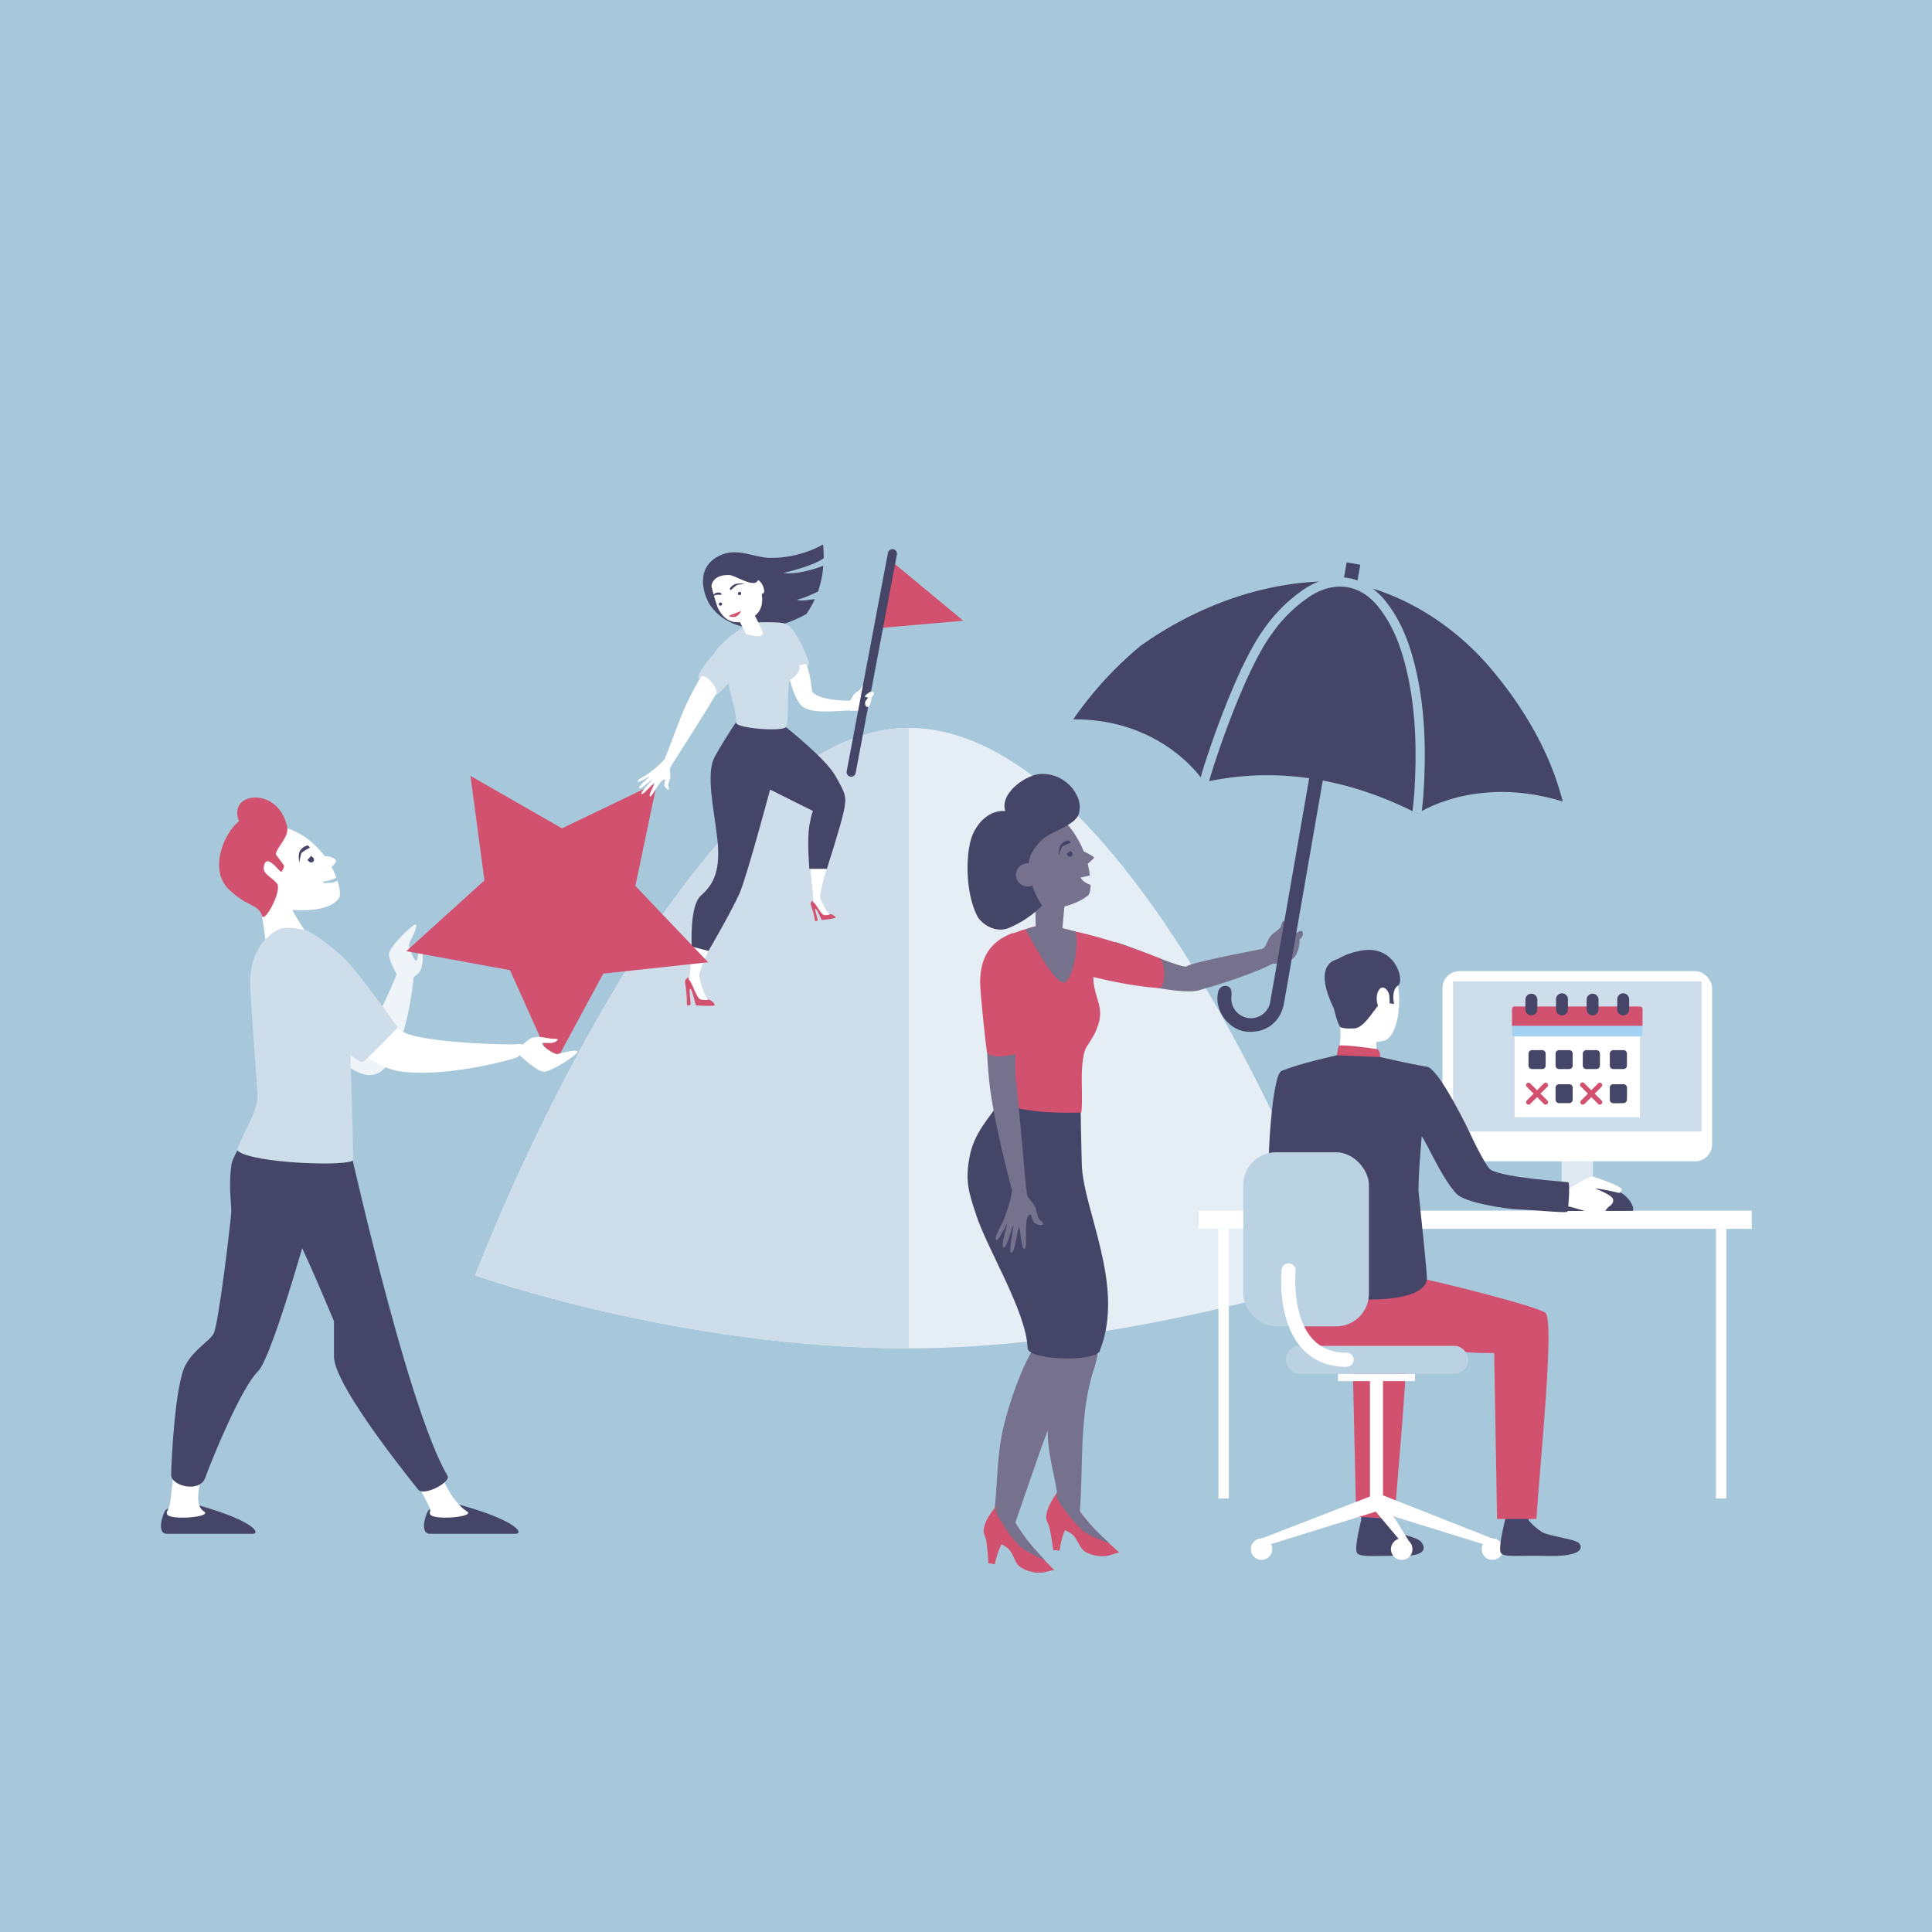 <svg xmlns="http://www.w3.org/2000/svg" id="Laag_1" data-name="Laag 1" viewBox="0 0 629.29 629.29"><defs><style>.cls-1{fill:#a7c7da;}.cls-2{fill:#e6eef5;}.cls-16,.cls-3{fill:#cddde9;}.cls-17,.cls-23,.cls-4{fill:#fff;}.cls-5{fill:#d4bfb9;}.cls-6{fill:#dee9f1;}.cls-20,.cls-7{fill:#454567;}.cls-8{fill:#f2d9d0;}.cls-9{fill:#f09e57;}.cls-10{fill:#3e4676;}.cls-11,.cls-19{fill:#d2516e;}.cls-12{fill:#2d3357;}.cls-13{fill:#bbd2e2;}.cls-14{fill:#76718c;}.cls-15{fill:none;stroke:#a7c7da;stroke-width:3px;}.cls-15,.cls-23{stroke-miterlimit:10;}.cls-16,.cls-17,.cls-18,.cls-19,.cls-20,.cls-21{fill-rule:evenodd;}.cls-18{fill:#a4d2f2;}.cls-21{fill:#78c2a5;}.cls-22{fill:#eff4f8;}.cls-23{stroke:#454567;stroke-linecap:round;stroke-width:2.97px;}</style></defs><rect class="cls-1" width="629.29" height="629.29"></rect><path class="cls-2" d="M154.75,415.42S222.42,237.09,296,237.09c76.47,0,141.27,178.33,141.27,178.33S364.76,439.2,296,439.19C221.06,439.18,154.75,415.42,154.75,415.42Z"></path><path class="cls-3" d="M296,237.09c-73.6,0-141.27,178.33-141.27,178.33S221.06,439.18,296,439.19Z"></path><rect class="cls-4" x="396.88" y="400.26" width="3.39" height="87.83" transform="translate(797.14 888.35) rotate(-180)"></rect><rect class="cls-5" x="500.32" y="391.35" width="26.86" height="3.28"></rect><rect class="cls-6" x="508.66" y="363.4" width="10.17" height="30.9"></rect><rect class="cls-4" x="390.42" y="394.33" width="180.16" height="5.93"></rect><path class="cls-7" d="M425.29,358.43s-1.62,22.82,2.84,25.56c2.79,1.71,13.93,7.48,13.6,8.56s-6.29,9.63-6.29,9.63-21.4-14.09-22.09-18.53,1-33.42,4-34.76c2.2-1,3.36-.18,6.14,1.88C427.38,353.67,425.29,358.43,425.29,358.43Z"></path><path class="cls-8" d="M464.3,364.94l1.88-.69s-2.35-5.53-3.38-5.39a25,25,0,0,0-2.66.54Z"></path><path class="cls-9" d="M464.73,365.9c-.25-.18-4-7.41-4-7.41l-8.05,1.09,4.35,8.56Z"></path><path class="cls-10" d="M451.62,490.34s-.66,4.62-.75,5.32-7.4-.41-7.4-.41l-.59-5.5S450.71,489.69,451.62,490.34Z"></path><path class="cls-7" d="M451,495.07a20,20,0,0,0,4.56,4c2.25,1.21,5.77,1.69,7.1,2.95,1,.9,3.49,4.8-5.83,4.73S443,507.3,442,505.8s1.45-11,1.45-11S445.63,495.55,451,495.07Z"></path><path class="cls-10" d="M498.52,490.39s-.67,4.62-.75,5.31-7.4-.41-7.4-.41l-.6-5.5S497.6,489.74,498.52,490.39Z"></path><path class="cls-11" d="M428,410.56s26.61,4.5,32.62,5.44,38.59,9.06,42.67,11.53c3.24,2-1.7,49.2-2.86,67.23H487.62l-.93-54.07c-15.41.39-26.4-3.6-37.61-1.9s-20.57,4.13-27.7-5.43C421.38,433.36,421.12,412.65,428,410.56Z"></path><path class="cls-11" d="M454.24,494.8l-12.5-.77-1.22-53.34a75.67,75.67,0,0,1-14.27-.9l-10.1-23.48c8.85,1.77,37.21,8.93,41,11.22C460.38,429.5,455.4,476.78,454.24,494.8Z"></path><path class="cls-4" d="M440.26,310.81s9.76-2.69,13.48,4.88,2,21.93-2.88,23.28-12-.21-14-4.92-3.67-11.41-3.18-15.75S437.67,311.85,440.26,310.81Z"></path><path class="cls-4" d="M448.31,337.46s-.11,5.76.53,7-13.59.92-13.59.92,2.25-6.91,1-12.8S448.31,337.46,448.31,337.46Z"></path><path class="cls-7" d="M436.52,334.52s1,.69,4.68.44,7.23-8,8.8-8.37,1.65-1.29,1.65-1.29l.83,1.47,1.6.24s-1.09-4.45,1.28-6-1.07-14.19-13.07-11.15c0,0-9.16,1.68-9.28,6.79S434.74,331.81,436.52,334.52Z"></path><path class="cls-11" d="M449.59,344.3s0-2.35-1.11-2.57-11.17-1.62-12.48-1.11l-.56,3.1S438,345.27,449.59,344.3Z"></path><path class="cls-4" d="M452.51,324.25c-.27-1.92-2.46-4.13-3.71-1.14s.85,7.36,2.25,7.13S452.88,326.86,452.51,324.25Z"></path><path class="cls-12" d="M492,372h0C492,372,492,372.05,492,372Z"></path><path class="cls-7" d="M437.42,312.19s-11.89-.56-2.08,18Z"></path><polygon class="cls-4" points="410.92 501.13 411.8 503.62 449.19 492.03 447.4 486.99 410.92 501.13"></polygon><rect class="cls-4" x="446.22" y="449.62" width="4.25" height="40.64"></rect><rect class="cls-4" x="435.81" y="447.46" width="25.06" height="2.39"></rect><polygon class="cls-4" points="486.1 501.13 485.22 503.62 447.83 492.03 449.48 486.68 486.1 501.13"></polygon><polygon class="cls-4" points="459.76 503.35 459.76 506.25 447.83 492.03 449.48 486.68 459.76 503.35"></polygon><path class="cls-4" d="M489.59,504.59a3.49,3.49,0,1,1-3.49-3.49A3.49,3.49,0,0,1,489.59,504.59Z"></path><path class="cls-4" d="M460.06,504.59a3.5,3.5,0,1,1-3.5-3.49A3.5,3.5,0,0,1,460.06,504.59Z"></path><path class="cls-4" d="M414.41,504.59a3.49,3.49,0,1,1-3.49-3.49A3.49,3.49,0,0,1,414.41,504.59Z"></path><rect class="cls-13" x="418.82" y="438.38" width="59.37" height="9.07" rx="4.35"></rect><rect class="cls-4" x="558.93" y="400.26" width="3.39" height="87.83"></rect><rect class="cls-4" x="469.83" y="316.31" width="87.84" height="61.96" rx="5.55"></rect><rect class="cls-3" x="473.27" y="319.66" width="80.96" height="48.9"></rect><path class="cls-7" d="M531.93,394.41v-1.1s-1.55-6.86-12.51-6.86-10.75,8-10.75,8Z"></path><path class="cls-4" d="M508.54,387.47a10.86,10.86,0,0,0,3.26-.72c.87-.52,6.09-4,7.32-3.47s9.39,3.06,9.1,4.25-1,1.08-1.61.87-6.5-1.45-7-1.24c0,0,5.82,2.12,5.85,3.67s-1.22,1.93-1.77,2.51-1.22,2-2.72,2.16-8.82-2.44-10.33-2.56-4.29.1-4.48-.15S508.54,387.47,508.54,387.47Z"></path><path class="cls-7" d="M465.17,347.55c-7.59-1.34-15.58-3.25-15.58-3.25l-14.15-.58s-13,2.86-18.09,5.17c-.49.22-.49,11.58-1.82,14.56l4.24,8.94s2.45,17.71,3,25.59c.24,3.62-.66,35-.66,35s1.28-11.44,10.94-10.38,30.16,2,31.73-5.74c.22-1.13-2.49-26.18-2.7-28.32-.33-3.28,1-18.45,1-18.45,1.82,2.44,6.45,13.47,11.29,18.72,2.84,3.09,16.92,5,19.57,5.07,5.78.2,16.32,1.35,16.62.78.25-.33.92-9.35.26-9.57s-20.14-1.32-25.16-4c-1.83-1-7.31-12.93-7.31-12.93S469.36,349.43,465.17,347.55Z"></path><rect class="cls-13" x="404.95" y="375.32" width="40.94" height="56.71" rx="10.67"></rect><path class="cls-4" d="M438.64,445.2c-6,0-10.93-2-14.55-6-8.19-9-6.71-24.92-6.65-25.59A2.28,2.28,0,0,1,422,414c0,.18-1.33,14.58,5.5,22.09,2.75,3,6.41,4.52,11.16,4.52a2.28,2.28,0,0,1,0,4.56Z"></path><path class="cls-7" d="M497.85,495.11a19.7,19.7,0,0,0,4.56,4c2.24,1.21,10.5,2.21,11.82,3.47,1,.9,2.55,4.55-10.56,4.21-9.31-.24-13.8.55-14.8-1s1.44-11,1.44-11S492.39,495.65,497.85,495.11Z"></path><path class="cls-14" d="M352,285.83l3-.66a36.74,36.74,0,0,0-1-4.95,31.47,31.47,0,0,0-5.67-10.9,16,16,0,0,0-6.5-5.18,8.29,8.29,0,0,0-8,.86,6.17,6.17,0,0,0-.54.48,11,11,0,0,0-1.9,2.62c-4.21,7.71-4.34,23.93,4.94,27.65,3.78,1.52,13.6-.44,17.95-4,.7-.56.94-1.92.94-3.53C352.47,287.25,352,285.83,352,285.83Z"></path><path class="cls-14" d="M329.72,394.93a15.51,15.51,0,0,0,.25,5.25c1.75,10.5,9.33,20.78,12.26,31,.66,2.31,1.07,5.15,2.06,7.3-2.5,8.92-2.72,17.09-3,26.35-.27,9.51,2.74,16.18,3.53,25.59a23.68,23.68,0,0,0,.17,3.79c.87,1.56,6.21,3.63,6.21,3.63,2.12-17.38-.31-35.47,5.17-52.11,3.54-10.77-.65-16.62-.6-26.2,0-5-3.45-11.95-3.93-16.86-.16-1.64.29-2.47.64-4,.48-2.11.1-4.31-.07-6.44a2.43,2.43,0,0,0-.4-1.38,2.39,2.39,0,0,0-1.46-.69,64.21,64.21,0,0,0-8.64-1.24,18.72,18.72,0,0,0-6.68.42,7.85,7.85,0,0,0-5.08,4.09A7.11,7.11,0,0,0,329.72,394.93Z"></path><path class="cls-14" d="M349.2,445.83c4.05-10.48-4.62-21.73-11.47-30.33-1.07-1.34-2.42-2.7-4.13-2.74a4.17,4.17,0,0,0-3.58,2.32c-.71,1.32,4.73,2.71,4.73,4.21,0,5.16,1.73,10.15,3.5,15a3,3,0,0,1,.25,1.15,2.9,2.9,0,0,1-.47,1.22,94.52,94.52,0,0,0-4.82,9.19,118.13,118.13,0,0,0-6.32,18.87c-2.26,9.24-1.9,18.72-3.1,28.09a3.8,3.8,0,0,0,0,1.54c.52,1.72,5.83,4.73,5.83,4.73s7.42-21.46,8.7-25.11C341.65,464.47,345.57,455.21,349.2,445.83Z"></path><path class="cls-11" d="M340.33,508.27c1,1.07,2.05,2.13,3.11,3.2-.2-.2-3.08.63-3.51.68a10.47,10.47,0,0,1-3,0c-1.77-.32-4-1-5.25-2.34s-1.7-3.74-3.1-5.21A8.69,8.69,0,0,0,326.2,503a24.39,24.39,0,0,0-2.15,6.49l-2.12-.32a74.85,74.85,0,0,0-.72-7.58c-.33-1.34-1-2.13-.77-3.57.4-2.88,2.35-5.22,4-7.48-.13.18,6.2,5.34,6.2,5.34A66.67,66.67,0,0,0,340.33,508.27Z"></path><path class="cls-14" d="M340.29,508.16S334,505.49,332,503.5a38.29,38.29,0,0,1-5.14-6.78c-.84-1.34-3.27-4.55-2.4-6.15,1.63,1.87,5,3.22,6.2,5.33a54.72,54.72,0,0,0,4.69,6.73C335.9,503.34,340.29,508.16,340.29,508.16Z"></path><path class="cls-11" d="M361.31,502.74c1.09,1,2.19,2,3.32,3-.2-.19-3,.84-3.45.92a10.81,10.81,0,0,1-3,.2c-1.79-.19-4.06-.69-5.4-2s-1.95-3.62-3.45-5a8.55,8.55,0,0,0-2.47-1.42,23.9,23.9,0,0,0-1.7,6.62l-2.13-.17a76,76,0,0,0-1.24-7.52c-.42-1.31-1.12-2.06-1-3.51.21-2.89,2-5.36,3.48-7.73-.12.19,6.55,4.9,6.55,4.9A67,67,0,0,0,361.31,502.74Z"></path><path class="cls-14" d="M361.27,502.64s-6.45-2.24-8.61-4.09a37.16,37.16,0,0,1-5.59-6.41c-.94-1.27-3.58-4.31-2.82-6,1.76,1.75,5.17,2.87,6.55,4.89a55.39,55.39,0,0,0,5.14,6.4C356.55,498.12,361.27,502.64,361.27,502.64Z"></path><path class="cls-7" d="M334.71,439c-.54-12-13-31.85-16.75-43.28-2.39-7.22-3.6-10.86-2.23-18.53,1.47-8.29,6.46-13.05,11.08-19.78,2.3-3.36,7.91-9.63,9.68-13.43,0,0,8.3-3,15.77-1.46-.81-.16-.18,25.44.09,36.53.37,14.94,14.17,39.54,6,60.55C358.2,443.81,334.51,443.21,334.71,439Z"></path><path class="cls-11" d="M352.21,362.37s-29.59,1.4-28-7.57c.13-.72,4.89-9.19,5.16-9.66,1.71-2.89.33-11.08-.1-14.22-.69-5.06-4-7.4-4-12.49,0-5.67-7.19.49-2.11-7.57,3.76-6,3.94-6.47,17.65-10.13,2-.54,3.16,1.12,4,1.34,1.17.29,17.3,4.35,17.91,5.38,3.46,5.83-5.53,1.42-6.42,8.14-1.13,8.47,3.62,11.3,1.48,17.94-1,3.23-2.08,4.66-3.88,7.5-1.25,2-1.43,6.42-1.54,8.77C352.27,352.44,352.64,359.75,352.21,362.37Z"></path><path class="cls-14" d="M363.51,306.89c7.5,2.27,21.78,8.77,23,7.85,1.94-1.43,27.19-6.16,27.19-6.16s3.68,3.79,1.43,5c-6.8,3.66-18.08,7.1-24.72,9-4,1.18-19-1-28-5.23C361.41,316.9,361.76,306.37,363.51,306.89Z"></path><path class="cls-14" d="M410.87,309.27c1.16-.34,1.58-1.82,2.27-3.25,1-2.09,3-2.73,3.83-3.84.56-.75.4-1.44.81-2s1.58.54,1.44,2.71c0,.68-1.12,1.22-1.52,1.72s-.09.8.44.86c3.58-.54,5.58-3.18,6.13-1.95.41.93-.22,1.82-.95,2.55.06,1.88-.65,5.21-2.48,6.34-4.35,2.2-6.22,1.07-8.55,1.83C412.29,314.28,409.38,309.71,410.87,309.27Z"></path><path class="cls-11" d="M341.47,313.36c2.09,1.63,20.36,7.32,35.77,8.47,2.88.22,2.24-9,.46-9.69-16.63-6.72-27.59-8.73-27.59-8.73S338.65,311.16,341.47,313.36Z"></path><path class="cls-7" d="M349.16,277.65a.85.85,0,0,1-.1,1.19.84.84,0,0,1-1.19-.1l-.47-.55,1.29-1.09"></path><path class="cls-7" d="M348.61,274.61s-2.45.83-2.75,1.3a20.84,20.84,0,0,0-1,2.63s-.1-2.62.83-3.6a3.63,3.63,0,0,1,2.43-1.17C348.32,273.84,348.92,274.5,348.61,274.61Z"></path><path class="cls-14" d="M351.53,276.81c.33-.18,4.83,2.07,4.8,2.53s-3.27,3-3.27,3"></path><path class="cls-14" d="M337.37,293s-.2,4.66,0,8.85a9,9,0,0,0-3.25.91S343.31,321,346.82,320c2.13-.6,4.71-10.43,3.58-16.57l-4.34-1.12,1.05-11.63Z"></path><path class="cls-7" d="M318.32,298.38c-3.72-7.28-3.82-18.8-2.07-24.9,1.41-4.91,5.7-9.75,11.2-9.3-1.9-5.73,6.52-11.74,11.43-12.08a12.46,12.46,0,0,1,12,7.27,8.16,8.16,0,0,1,.49,5.78c-1.25,3.79-9.18,5.68-11.94,8.39-4.6,4.53-4.74,7.58-4.13,11.23a27.16,27.16,0,0,0,4.12,10.2,33,33,0,0,1-11,7.34C323.82,304.05,319.45,300.61,318.32,298.38Z"></path><circle class="cls-14" cx="334.69" cy="284.96" r="3.79"></circle><path class="cls-7" d="M412.86,205.83a48.57,48.57,0,0,1,13.24-13c8.74-5.5,17.89-4,24.27,4.21,5.37,6.88,8,15,9.78,23.36,2.63,12.59,2.82,25.33,2,38.12-.11,1.82-.46,4.59-.62,6.41-17.7-9-41.58-16.28-69.32-10.16C392.16,253.77,403,219.45,412.86,205.83Z"></path><path class="cls-7" d="M438.05,189.64s-20.25,3.43-33,31.14c-9.62,20.93-12.82,34-12.82,34s-12.83-20.6-42.64-20.48a118.43,118.43,0,0,1,22-24C406.77,185.48,438.05,189.64,438.05,189.64Z"></path><path class="cls-7" d="M461.6,265.07s3.5-28.18-2.52-48.37c-2.82-16-18.6-26.64-18.6-26.64s24.8,3.44,45.55,28.2c17.54,20.94,21.64,38,23,42.8C480.36,252.22,461.6,265.07,461.6,265.07Z"></path><path class="cls-7" d="M427.19,249c-.39,2.49-13.37,77.07-13.53,77.73a6.38,6.38,0,0,1-12.58-1.82c.09-1.53.25-3.44-1.55-3.75a2.37,2.37,0,0,0-2.77,2.08c-1.35,6,3.62,12.53,9.75,12.83s10.67-3.34,11.73-9.38c1.24-7,13.38-76.82,13.39-76.92Z"></path><path class="cls-7" d="M431.74,249.05c1.23-7,11.32-65,11.33-65.1l-4.44-.77s-11.32,65.26-11.48,65.91"></path><path class="cls-15" d="M392.25,254.78c-.09-1,10.71-35.33,20.61-48.95a48.57,48.57,0,0,1,13.24-13c8.74-5.5,17.89-4,24.27,4.21,5.37,6.88,8,15,9.78,23.36,2.63,12.59,2.82,25.33,2,38.12-.11,1.82-.46,4.59-.62,6.41"></path><path class="cls-14" d="M331.08,329.7c-.29,2.3-.57,19.76-.16,22.45.47,3,3.19,33.27,3.42,36.48.12,1.57-4.14,1.13-4.67-.86-2.84-10.62-6.31-25.27-7.36-34.73a155.44,155.44,0,0,1-.76-24.11C321.71,325.22,331.39,327.14,331.08,329.7Z"></path><path class="cls-14" d="M334.41,387.94c-.16,1.6.89,2.54,1.91,3.82,1.49,1.86,1.28,3.7,1.94,5,.44.85,1.15,1,1.45,1.61s-.77,1.05-2.71,0c-.61-.34-.88-1.95-1.17-2.54s-.87.11-1.17.57c-1.09,3.55.2,10.79-1.12,10.34-1-.32-1.18-6.95-1.61-7s-1.37,8.5-2.51,8.32.93-8.72.62-8.87-2.06,7.55-3.14,7.14,1.28-7.43,1.1-7.58-2.73,5.45-3.46,5.14c-1.21-.53,2.65-6.41,2.58-7.15a49.89,49.89,0,0,0,2.69-9.54S334.56,386.35,334.41,387.94Z"></path><path class="cls-11" d="M329.59,304c-5.29,2.1-10.35,6-10.34,16,0,3.19,1.94,22,2.28,22.76,1.06,2.37,7.81.92,9.19.61,1.74-.39,1.36-25.15,1.36-25.15S332.74,302.79,329.59,304Z"></path><path class="cls-16" d="M505.62,345.4H485.83V332.05h19.79V345.4Z"></path><path class="cls-17" d="M534.16,363.9H493.34V336.52h40.82V363.9Z"></path><path class="cls-18" d="M493.34,337.58a.85.85,0,0,1-.85-.84v-2.62l20.25-1.59L535,334.12v2.62a.85.85,0,0,1-.84.84Z"></path><path class="cls-19" d="M492.49,328.67a.84.84,0,0,1,.85-.84h40.82a.84.84,0,0,1,.84.84v5.45H492.49Z"></path><path class="cls-20" d="M496.86,328.64v-3.17a1.94,1.94,0,0,1,3.87,0v3.17a1.94,1.94,0,1,1-3.87,0Z"></path><path class="cls-20" d="M508.76,323.54a1.94,1.94,0,0,1,1.94,1.93v3.17a1.94,1.94,0,1,1-3.87,0v-3.17A1.94,1.94,0,0,1,508.76,323.54Z"></path><path class="cls-20" d="M516.8,325.47a1.94,1.94,0,0,1,3.87,0v3.17a1.94,1.94,0,1,1-3.87,0v-3.17Z"></path><path class="cls-20" d="M528.71,323.54a1.94,1.94,0,0,1,1.93,1.93v3.17a1.94,1.94,0,1,1-3.87,0v-3.17A1.94,1.94,0,0,1,528.71,323.54Z"></path><path class="cls-21" d="M527.62,359.31h-2.14a1.14,1.14,0,0,1-1.13-1.13v-3.9a1.14,1.14,0,0,1,1.13-1.13h3.31a1.14,1.14,0,0,1,1.13,1.13V357Z"></path><path class="cls-20" d="M525.48,342.05h3.31a1.14,1.14,0,0,1,1.13,1.13v3.9a1.14,1.14,0,0,1-1.13,1.13h-3.31a1.14,1.14,0,0,1-1.13-1.13v-3.9A1.14,1.14,0,0,1,525.48,342.05Z"></path><path class="cls-20" d="M525.48,353.15h3.31a1.14,1.14,0,0,1,1.13,1.13v3.9a1.14,1.14,0,0,1-1.13,1.13h-3.31a1.14,1.14,0,0,1-1.13-1.13v-3.9A1.14,1.14,0,0,1,525.48,353.15Z"></path><path class="cls-11" d="M521.08,359.8a.75.75,0,0,0,.56-.23.79.79,0,0,0,0-1.12l-2.22-2.22,2.22-2.23a.79.79,0,0,0-1.12-1.12l-2.22,2.23-2.22-2.23A.79.79,0,1,0,515,354l2.22,2.23L515,358.45a.79.79,0,1,0,1.12,1.12l2.22-2.22,2.22,2.22a.78.78,0,0,0,.56.23Z"></path><path class="cls-11" d="M504,359.57a.81.81,0,0,0,0-1.12l-2.23-2.22L504,354a.81.81,0,0,0,0-1.12.79.79,0,0,0-1.12,0l-2.23,2.23-2.22-2.23a.79.79,0,0,0-1.12,1.12l2.22,2.23-2.22,2.22a.79.79,0,0,0,1.12,1.12l2.22-2.22,2.23,2.22a.75.75,0,0,0,.56.23A.78.78,0,0,0,504,359.57Z"></path><path class="cls-20" d="M511.12,359.31h-3.31a1.14,1.14,0,0,1-1.13-1.13v-3.9a1.14,1.14,0,0,1,1.13-1.13h3.31a1.13,1.13,0,0,1,1.13,1.13v3.9A1.13,1.13,0,0,1,511.12,359.31Z"></path><path class="cls-20" d="M499,348.21a1.14,1.14,0,0,1-1.13-1.13v-3.9a1.14,1.14,0,0,1,1.13-1.13h3.32a1.14,1.14,0,0,1,1.13,1.13v3.9a1.14,1.14,0,0,1-1.13,1.13Z"></path><path class="cls-20" d="M507.81,342.05h3.31a1.13,1.13,0,0,1,1.13,1.13v3.9a1.13,1.13,0,0,1-1.13,1.13h-3.31a1.14,1.14,0,0,1-1.13-1.13v-3.9A1.14,1.14,0,0,1,507.81,342.05Z"></path><path class="cls-20" d="M516.65,342.05H520a1.14,1.14,0,0,1,1.13,1.13v3.9a1.14,1.14,0,0,1-1.13,1.13h-3.31a1.14,1.14,0,0,1-1.14-1.13v-3.9A1.14,1.14,0,0,1,516.65,342.05Z"></path><path class="cls-4" d="M239.78,290.05c-1.05,5.28-9.7,19-12,27.13-.22.76-3,1-3,.37s1.06-19.15,2.16-22.35c1.44-4.17,7.62-8.6,7.62-8.6S240.36,287.13,239.78,290.05Z"></path><path class="cls-11" d="M224.55,318.36a1.53,1.53,0,0,0-1.42,1.7,41.44,41.44,0,0,1,.61,7.18c0,.35.43.16,1.1.2.36,0-.54-5.4-.06-5.37.74.05,1.73,5.34,1.93,5.37a39.16,39.16,0,0,0,5.85.12c.78-.15-.76-1.86-1.85-2s-2.88-.59-2.88-.59Z"></path><path class="cls-4" d="M227.82,316.56c-.47,2.07,1.86,8.28,2.7,8.95.45.35-2.3.25-2.7-.17-1.3-1.34-2.44-5.32-3.46-6.33-.13-.13-.13-.2,0-.35a5.91,5.91,0,0,0,.48-2.56C224.84,315.33,228,315.8,227.82,316.56Z"></path><path class="cls-4" d="M274.36,263.91c-.09,4-6.58,21.86-7.25,28.12-.06.58-2.08,1.1-2.15.66s-1.67-14.15-1.28-16.62c.52-3.24,4.48-7.27,4.48-7.27S274.41,261.7,274.36,263.91Z"></path><path class="cls-11" d="M264.93,293.3a1.13,1.13,0,0,0-.82,1.43,30,30,0,0,1,1.36,5.17c0,.25.33.06.83,0,.27,0-1.08-3.88-.73-3.92.55-.06,1.95,3.69,2.09,3.68A28.64,28.64,0,0,0,272,299c.55-.2-.79-1.26-1.61-1.24s-2.18-.06-2.18-.06Z"></path><path class="cls-4" d="M267.09,291.57c-.08,1.57,2.42,5.81,3.12,6.19.37.2-1.65.48-2,.23-1.12-.82-2.46-3.58-3.34-4.19-.11-.08-.11-.13-.07-.25a4.19,4.19,0,0,0,0-1.93C264.75,291.05,267.12,291,267.09,291.57Z"></path><path class="cls-7" d="M256,236.87s12.91,10.15,16.14,15.9,3.76,6.6,2.67,11.61S269.32,283,269.32,283h-5.7s-.81-9.44,0-14.05,1.21-4.77,1.21-4.77l-14-7s-7.57,28.42-10,33.92-10.06,18.64-10.06,18.64l-5.46-1.41s-.8-13.4,3.06-16.7c4.34-3.72,6.33-8.6,5.29-18.27s-3.93-21.36-.79-27,6.84-11.06,6.84-11.06Z"></path><path class="cls-4" d="M90.79,269c16.13,3.52,21.46,21.2,19.59,23.66-3.73,4.92-15.18,3.7-15.18,3.7s3.7,6.86,5.19,7.8S89,313.85,87.15,311.37c-.51-1.82-1.27-13.37-2.87-16.82-3.33-1.82-3.49-3.61-5.43-6.25C72.86,280.15,77.57,266.09,90.79,269Z"></path><path class="cls-22" d="M92.29,311.86c8.48-1.28,21.21,24,27.24,24.48,1.78.16,10.41-20.7,10.41-20.7s5.09-.47,4.94,1.18c-1.42,15.9-6.2,33.36-14.36,33.36C107.32,350.18,86.32,312.75,92.29,311.86Z"></path><path class="cls-22" d="M133.11,319.7c1.34-1.52,3.19-2.05,4-4s.47-4.24.71-5.67.6-2.46-.61-1.38-1,3.49-1.53,4.26-2.81-4.62-2.39-5.57,2.91-5.6,2.22-6.22-8.55,7.1-8.81,9.46,3.69,8.81,3.69,8.81Z"></path><path class="cls-11" d="M93.62,269.78c-2.5-13.83-19.69-12.08-15.77-2.34-5.79,5-9.36,16.35-3.39,22.16s9.82,4.95,10.84,8.62c.79,2.85,6.68-8.26,4.93-10.41s-4.69-3.15-4.31-5.5c.81-4.91,5.26,2,5.74,1.66a4.33,4.33,0,0,0,.89-1.91c.06-.21-2.78-3.67-2.72-3.9C90.51,275.51,93.72,273,93.62,269.78Z"></path><path class="cls-7" d="M150.88,490.45c18,5.17,19.68,9.14,17,9.14H140.06c-3.74,0-1.13-7.25-.35-7.82C141.1,490.75,148,489.63,150.88,490.45Z"></path><path class="cls-4" d="M143.83,480.27c1.62,5.17,5.21,10.15,8.24,12s-10.9,3-11.94,1c-.44-.85.25-.65-.13-2s-5.05-9.4-5.43-10.41S142.36,475.59,143.83,480.27Z"></path><path class="cls-7" d="M65.21,490.45c18,5.17,19.69,9.14,17,9.14H54.39c-3.74,0-1.13-7.25-.35-7.82C55.44,490.75,62.34,489.63,65.21,490.45Z"></path><path class="cls-4" d="M66.83,477.89c-2.42,6.35-3.46,12.53-.43,14.39s-10.9,3-11.94,1c-.44-.85.12-1,.62-2.39.64-1.77,1.49-12.12,1.68-14.13C56.86,475.65,68.58,473.3,66.83,477.89Z"></path><path class="cls-7" d="M103.43,388.93S89.08,441.83,84,446.71s-14.25,26.64-17.15,34.62c-1.86,5.12-11.09,2.61-11.09-.88s1.18-29.75,4.76-36c2.93-5.14,7.34-7.3,9-9.94s5.81-38,5.81-39.87c0-3.25-.93-8.2.06-15.41.48-3.47,10-17.37,10-17.37l19.92,10.06Z"></path><path class="cls-7" d="M112.24,366.32s20.06,91.76,33.53,114.36c1.23,2.07-7.71,6.82-9.55,4.53-8-10-27.44-35-27.44-43.38V430.35s-14.87-36.1-17.51-36.58c-1.66-.3-11.15-8.11-11-14.63.1-7,11.83-14.91,11.83-14.91Z"></path><path class="cls-3" d="M100.26,303.23c3.55,1.67,10.66,7.47,12.23,9.4,1.11,1.35,2.58,62.65,2.58,65.08S82,379,77.46,374.85c-1.14-1,6.33-11.79,6.43-17.42,0-2.43-1.88-25.31-2.37-35.95-.62-13.43,7.79-18.61,10.36-19.11C95.48,301.68,100.26,303.23,100.26,303.23Z"></path><polygon class="cls-11" points="153.24 252.72 183.03 269.81 214 254.95 206.95 288.57 230.65 313.43 196.5 317.12 180.18 347.34 166.12 316 132.34 309.81 157.8 286.76 153.24 252.72"></polygon><polygon class="cls-11" points="160.52 263.56 182.87 276.37 206.09 265.23 200.81 290.44 218.58 309.09 192.97 311.86 180.73 334.52 170.18 311.02 144.84 306.38 163.94 289.09 160.52 263.56"></polygon><path class="cls-7" d="M233.85,181.25c6-3.25,11.6.38,16.89.45a34.76,34.76,0,0,0,17.36-4.36c.13,1.55.2,3,.19,4.5-3,2.16-9.84,4-13.14,4.8,4.11.56,9.94-1.15,13-2.36a31.44,31.44,0,0,1-1.72,8.39c-.76.43-5.46,2.56-6.89,2.64,1.29.63,4.27,0,5.86-.15a28.74,28.74,0,0,1-2.8,4.87c-18,9.84-28.83,1.68-31.81-3.77C229,192.81,226.75,185.13,233.85,181.25Z"></path><path class="cls-3" d="M256.93,203.78c1.89,1.55,4.42,5.91,6.64,12.15.57,1.62-6.79,3.26-7.19,2.18-2.15-5.77-3.21-9.71-3.21-9.71S255.28,202.42,256.93,203.78Z"></path><path class="cls-4" d="M262.69,216.49c1.74,4.35,1.41,8.44,2.09,9.08,3.12,3,12.89,2.63,12.89,2.63s2.06,3.17.53,3.19c-6.11.08-13.25,1.24-16.63-1.14-2.05-1.45-3.49-5.33-4.88-11.1C256.52,218.46,262.29,215.47,262.69,216.49Z"></path><path class="cls-3" d="M247.35,202.68c-1.26,0-5.43,1.48-7.53,3.08-15.75,12-3.22,11.56-2.7,16.05.44,3.68,3.06,11,2.65,13.52-.3,1.85,14.51,3.06,16.18,1.54,1.22-1.12.15-14.71,1.6-15.61a5.83,5.83,0,0,0,2.87-3.46c.3-1-2.26-3.82-3.26-6.3-2.28-5.63,2.51-6.65-1.55-8.38C254.34,202.58,249.52,202.68,247.35,202.68Z"></path><path class="cls-3" d="M239.92,206.64c-4.21,1.53-12.62,12-12.47,13.71s4.77,6,5.68,6.05c1.14.13,11-11.67,11-11.67S242,205.89,239.92,206.64Z"></path><path class="cls-4" d="M233.34,225.8c-.78,1.52-1.45,2.39-2.29,3.93-1,1.73-11.47,18.25-12.6,20-.56.84-2.57-1.05-2.06-2.28,2.73-6.54,5.29-14.32,7.43-18.56a87.37,87.37,0,0,1,4.4-8.26C229.34,218.68,234.1,224.32,233.34,225.8Z"></path><path class="cls-4" d="M218.61,249.46c-.64.82-.4,1.7-.28,2.74.16,1.53-.59,2.46-.67,3.38,0,.61.28.95.23,1.38s-.78.3-1.46-1c-.21-.4.19-1.37.25-1.79s-.52-.25-.84-.09c-1.82,1.55-3.63,5.93-4.19,5.23-.41-.51,1.76-4.19,1.55-4.37s-3.69,4.15-4.24,3.65,3.52-4.42,3.4-4.61-3.73,3.4-4.17,2.8,3.27-3.59,3.22-3.74-3.38,2-3.66,1.6c-.48-.71,3.66-2.57,3.87-3a32.4,32.4,0,0,0,4.77-4.25S219.24,248.66,218.61,249.46Z"></path><path class="cls-4" d="M239.86,200.44l3.16,6.08s6.17,2,5.34-.71a65.19,65.19,0,0,0-3.83-7.71Z"></path><path class="cls-17" d="M247.3,189.16c-.39-.27-.66.06-.78.38-1.8,1.48-7.19-2.17-8.93-2.23-5.64-.21-5.86,3.57-5.86,3.57a62.65,62.65,0,0,0,2.06,7.06c1.21,2.57,4,6.25,9.59,4.08,4.88-1.89,5.23-5.73,4.71-8.55a.89.89,0,0,0,.82-.91A5,5,0,0,0,247.3,189.16Z"></path><path class="cls-7" d="M234.89,193.76a6.72,6.72,0,0,0-2,.07,13.2,13.2,0,0,0-1.27,1.3s.61-1.58,1.41-1.92a2.31,2.31,0,0,1,1.74-.07C234.91,193.23,235.1,193.77,234.89,193.76Z"></path><path class="cls-7" d="M238.15,192.14a12.16,12.16,0,0,1,2-1.63c.47-.13,2.37-.28,2.37-.28a6.18,6.18,0,0,0-3,0,3.87,3.87,0,0,0-1.79,1.43C237.67,191.83,238,192.33,238.15,192.14Z"></path><path class="cls-7" d="M240.4,193.57a.53.53,0,0,0,.71.22.52.52,0,1,0-.46-.93A.55.55,0,0,0,240.4,193.57Z"></path><path class="cls-11" d="M237.35,200.59a2.77,2.77,0,0,0,2.25.26,3.25,3.25,0,0,0,1.76-1.81Z"></path><path class="cls-7" d="M234.17,197a.53.53,0,0,0,.71.23.52.52,0,1,0-.46-.93A.54.54,0,0,0,234.17,197Z"></path><path class="cls-4" d="M276.33,228.52c.71-.16,1-1,1.48-1.85.68-1.21,1.89-1.52,2.43-2.15.36-.42.29-.84.55-1.14s.93.38.76,1.67c-.05.41-.71.69-1,1s-.09.48.23.53c2.15-.18,3.45-1.69,3.73-.93.21.57-.2,1.08-.66,1.49,0,1.12-.58,3.08-1.72,3.68-2.67,1.15-3.75.41-5.17.77C277,231.56,275.43,228.73,276.33,228.52Z"></path><polygon class="cls-11" points="290.67 183.04 286.6 204.55 313.74 202.18 290.67 183.04"></polygon><line class="cls-23" x1="277.24" y1="251.51" x2="290.68" y2="180.35"></line><path class="cls-4" d="M284.36,225.4c-.85-.47-1.89.55-2.47,1.11s.45.68.79.66-.32.42-.75,1.16,0,2.25.87,1.92.86-2.94,1.08-3.14S285,225.77,284.36,225.4Z"></path><path class="cls-4" d="M104.9,279.05a5,5,0,0,1,4.38.95c1.07.86-2.83,3.6-2.83,3.6Z"></path><path class="cls-7" d="M101.91,279.29a.91.91,0,1,1-1.19,1.37l-.59-.51,1.19-1.37"></path><path class="cls-7" d="M100.82,276.16s-2.45,1.29-2.7,1.83a23,23,0,0,0-.63,3s-.54-2.76.29-3.95a3.92,3.92,0,0,1,2.37-1.65C100.39,275.39,101.13,276,100.82,276.16Z"></path><path class="cls-1" d="M105.61,287.65c-.28,0-.12.47-.15.47l-.11-1a13.33,13.33,0,0,0,3.48-.86,26.41,26.41,0,0,0,2.54-1.49l.56.82a23.41,23.41,0,0,1-2.66,1.57C108.27,287.66,106.4,287.54,105.61,287.65Z"></path><path class="cls-4" d="M108.43,320.56c7.13-6.74,16.3,13.44,24.43,16.27s33,3.67,36.07,3.25.86,3.45-.38,4.22-23.93,6.88-38.41,4.64S102.8,325.88,108.43,320.56Z"></path><path class="cls-4" d="M169.39,340.82c1.77-1,2.69-2.69,4.78-3s4.25.45,5.69.51,2.53-.06,1.22.89-3.61.21-4.49.59,3.93,3.73,4.94,3.52,6.09-1.66,6.56-.85-8.76,6.85-11.12,6.6-7.83-5.47-7.83-5.47Z"></path><path class="cls-3" d="M110.18,310.38c4.93,3.62,19.39,24.3,19.39,24.3s-9.9,10.34-11.41,11.25-14.41-11.82-14.41-11.82S103.78,305.66,110.18,310.38Z"></path></svg>